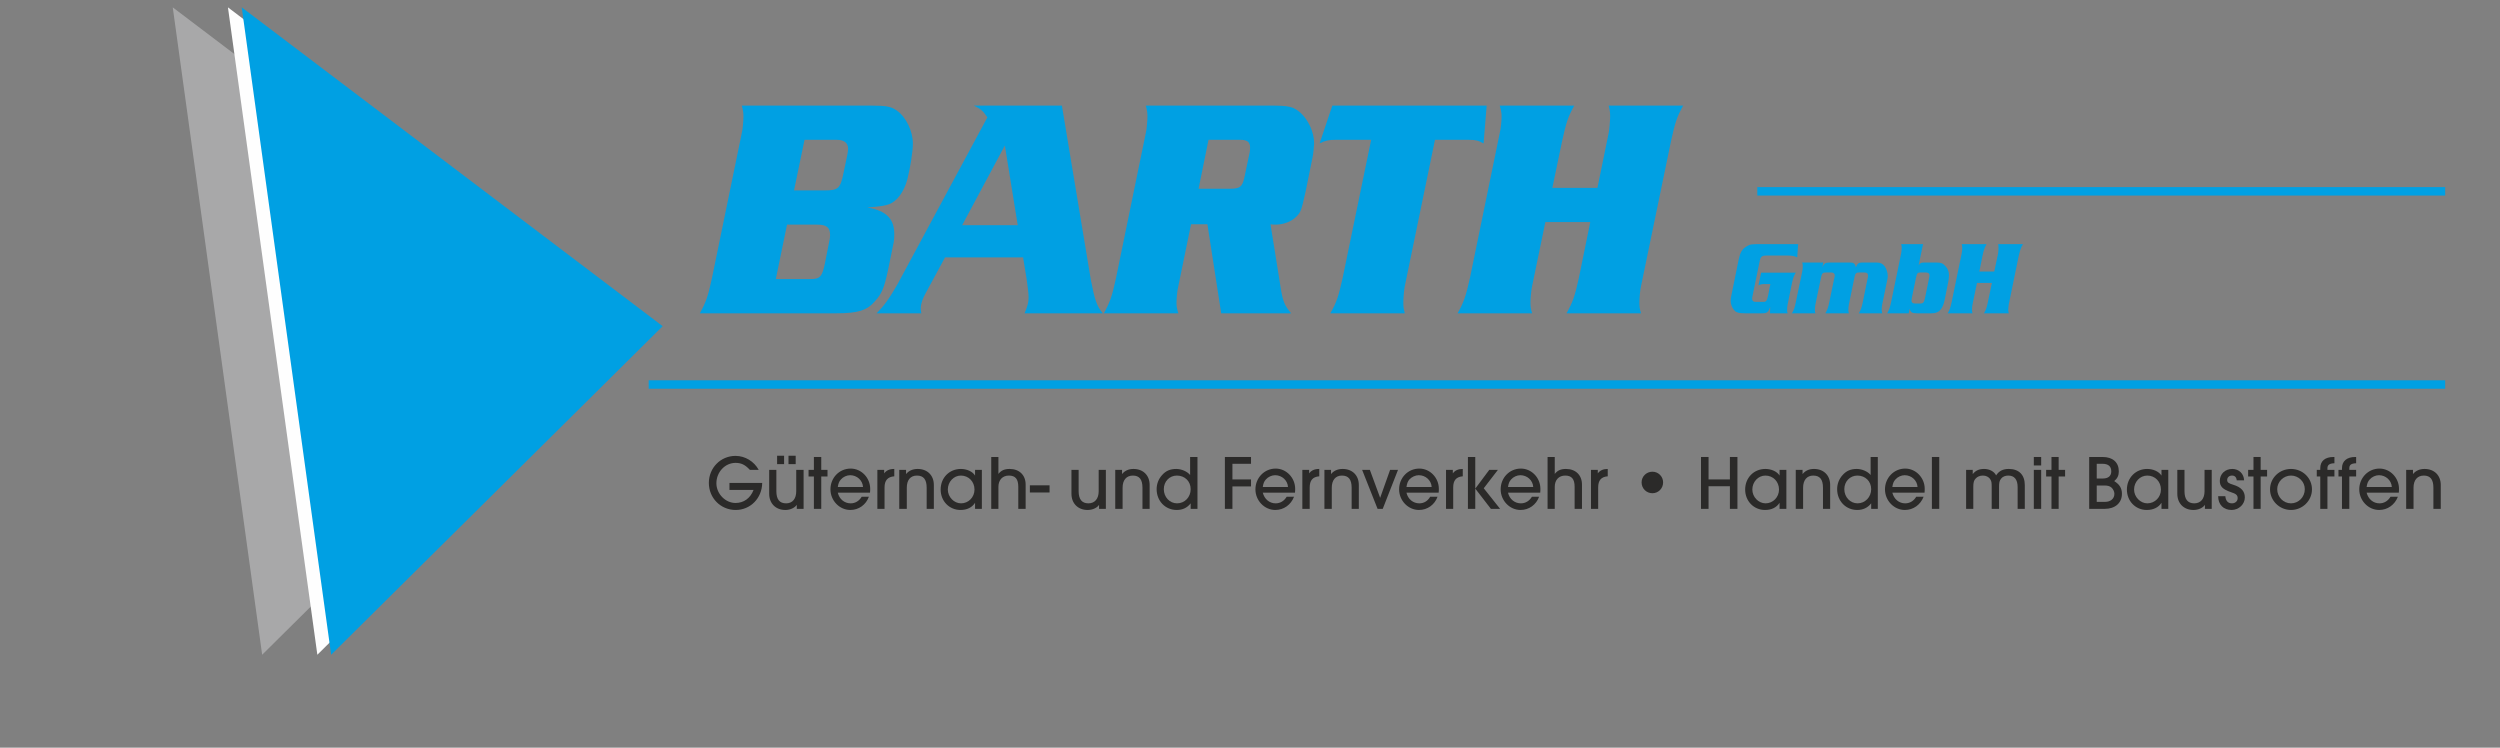 <?xml version="1.0" encoding="UTF-8"?>
<!DOCTYPE svg PUBLIC "-//W3C//DTD SVG 1.1//EN" "http://www.w3.org/Graphics/SVG/1.1/DTD/svg11.dtd">
<!-- Creator: CorelDRAW X5 -->
<svg xmlns="http://www.w3.org/2000/svg" xml:space="preserve" width="135.89mm" height="40.64mm" style="shape-rendering:geometricPrecision; text-rendering:geometricPrecision; image-rendering:optimizeQuality; fill-rule:evenodd; clip-rule:evenodd"
viewBox="0 0 13589 4064"
 xmlns:xlink="http://www.w3.org/1999/xlink"
 version="1.1">
 <rect x="0" y="0" width="13589" height="4064" fill="#808080" stroke="none"/>
 <defs>
  <style type="text/css">
   <![CDATA[
    .str0 {stroke:#00A0E3;stroke-width:45.86}
    .fil3 {fill:none}
    .fil4 {fill:#00A0E3}
    .fil1 {fill:#A8A8A9}
    .fil2 {fill:#FEFEFE}
    .fil0 {fill:#2B2A29;fill-rule:nonzero}
   ]]>
  </style>
 </defs>
 <g id="Ebene_x0020_1">
  <g id="Barth-Logo_x0020_farbe.pdf">
   <path class="fil0" d="M3965 2625l0 38 131 0c-17,45 -53,71 -98,71 -55,0 -104,-50 -104,-107 0,-61 47,-111 104,-111 31,0 52,10 78,38l48 0c-25,-46 -74,-76 -126,-76 -81,0 -145,65 -145,147 0,82 64,147 146,147 80,0 143,-64 144,-147l-178 0z"/>
   <path class="fil0" d="M4181 2554l0 130c0,52 35,88 88,88 27,0 51,-12 62,-28l0 22 37 0 0 -212 -40 0 0 116c0,41 -20,66 -55,66 -36,0 -53,-22 -53,-66l0 -116 -39 0zm105 -77l0 46 39 0 0 -46 -39 0zm-62 0l0 46 38 0 0 -46 -38 0z"/>
   <polygon class="fil0" points="4464,2590 4498,2590 4498,2554 4464,2554 4464,2484 4424,2484 4424,2554 4395,2554 4395,2590 4424,2590 4424,2766 4464,2766 "/>
   <path class="fil0" d="M4684 2700c-14,23 -35,36 -60,36 -34,0 -62,-23 -70,-58l175 0c1,-8 1,-17 1,-21 0,-60 -48,-110 -106,-110 -62,0 -110,50 -110,113 0,61 49,112 108,112 46,0 85,-28 101,-72l-39 0zm-130 -53c3,-20 7,-30 17,-41 12,-14 32,-23 50,-23 37,0 68,28 70,64l-137 0z"/>
   <path class="fil0" d="M4808 2766l0 -116c0,-39 17,-58 53,-61l0 -40c-26,0 -43,8 -55,24l0 -19 -37 0 0 212 39 0z"/>
   <path class="fil0" d="M5076 2766l0 -130c0,-52 -35,-87 -88,-87 -27,0 -49,10 -63,28l0 -23 -37 0 0 212 41 0 0 -115c0,-42 20,-66 55,-66 36,0 53,21 53,66l0 115 39 0z"/>
   <path class="fil0" d="M5337 2766l0 -212 -37 0 0 31c-13,-22 -45,-36 -77,-36 -63,0 -110,48 -110,112 0,63 47,111 108,111 36,0 63,-14 79,-39l0 33 37 0zm-114 -181c42,0 74,33 74,76 0,42 -33,75 -73,75 -39,0 -72,-35 -72,-75 0,-42 32,-76 71,-76z"/>
   <path class="fil0" d="M5575 2766l0 -132c0,-52 -35,-85 -87,-85 -28,0 -46,8 -61,27l0 -92 -39 0 0 282 39 0 0 -120c0,-37 22,-61 57,-61 35,0 51,19 51,61l0 120 40 0z"/>
   <polygon class="fil0" points="5705,2677 5705,2638 5598,2638 5598,2677 "/>
   <path class="fil0" d="M5824 2554l0 130c0,52 35,88 88,88 27,0 52,-12 62,-28l0 22 37 0 0 -212 -39 0 0 116c0,41 -21,66 -56,66 -35,0 -53,-22 -53,-66l0 -116 -39 0z"/>
   <path class="fil0" d="M6249 2766l0 -130c0,-52 -35,-87 -88,-87 -27,0 -48,10 -62,28l0 -23 -37 0 0 212 40 0 0 -115c0,-42 21,-66 56,-66 35,0 52,21 52,66l0 115 39 0z"/>
   <path class="fil0" d="M6509 2766l0 -282 -40 0 0 98c-15,-19 -47,-33 -75,-33 -33,0 -57,10 -78,34 -19,21 -29,48 -29,76 0,64 47,113 109,113 33,0 57,-12 76,-36l0 30 37 0zm-112 -181c43,0 75,31 75,74 0,43 -32,77 -74,77 -40,0 -72,-34 -72,-77 0,-42 31,-74 71,-74z"/>
   <polygon class="fil0" points="6699,2766 6699,2644 6800,2644 6800,2606 6699,2606 6699,2521 6800,2521 6800,2484 6658,2484 6658,2766 "/>
   <path class="fil0" d="M6994 2700c-14,23 -35,36 -60,36 -34,0 -61,-23 -70,-58l175 0c1,-8 1,-17 1,-21 0,-60 -48,-110 -106,-110 -61,0 -110,50 -110,113 0,61 49,112 108,112 46,0 85,-28 102,-72l-40 0zm-130 -53c3,-20 7,-30 17,-41 12,-14 32,-23 50,-23 37,0 68,28 70,64l-137 0z"/>
   <path class="fil0" d="M7119 2766l0 -116c0,-39 16,-58 52,-61l0 -40c-26,0 -43,8 -55,24l0 -19 -37 0 0 212 40 0z"/>
   <path class="fil0" d="M7386 2766l0 -130c0,-52 -35,-87 -88,-87 -27,0 -49,10 -63,28l0 -23 -36 0 0 212 40 0 0 -115c0,-42 21,-66 55,-66 36,0 53,21 53,66l0 115 39 0z"/>
   <polygon class="fil0" points="7599,2554 7556,2554 7502,2706 7446,2554 7404,2554 7488,2766 7516,2766 "/>
   <path class="fil0" d="M7774 2700c-13,23 -34,36 -59,36 -34,0 -62,-23 -70,-58l175 0c1,-8 1,-17 1,-21 0,-60 -48,-110 -106,-110 -62,0 -110,50 -110,113 0,61 49,112 108,112 46,0 85,-28 101,-72l-40 0zm-129 -53c3,-20 7,-30 16,-41 13,-14 33,-23 51,-23 37,0 68,28 70,64l-137 0z"/>
   <path class="fil0" d="M7899 2766l0 -116c0,-39 16,-58 52,-61l0 -40c-25,0 -42,8 -54,24l0 -19 -37 0 0 212 39 0z"/>
   <polygon class="fil0" points="8095,2554 8019,2656 8019,2484 7979,2484 7979,2766 8019,2766 8019,2656 8104,2766 8154,2766 8065,2654 8142,2554 "/>
   <path class="fil0" d="M8327 2700c-14,23 -35,36 -60,36 -34,0 -62,-23 -70,-58l175 0c1,-8 1,-17 1,-21 0,-60 -48,-110 -106,-110 -62,0 -110,50 -110,113 0,61 49,112 108,112 46,0 85,-28 101,-72l-39 0zm-130 -53c3,-20 7,-30 17,-41 12,-14 32,-23 50,-23 37,0 68,28 70,64l-137 0z"/>
   <path class="fil0" d="M8599 2766l0 -132c0,-52 -35,-85 -87,-85 -28,0 -46,8 -61,27l0 -92 -39 0 0 282 39 0 0 -120c0,-37 22,-61 57,-61 35,0 51,19 51,61l0 120 40 0z"/>
   <path class="fil0" d="M8687 2766l0 -116c0,-39 16,-58 52,-61l0 -40c-25,0 -42,8 -54,24l0 -19 -37 0 0 212 39 0z"/>
   <path class="fil0" d="M8982 2564c-33,0 -59,26 -59,58 0,33 26,59 59,59 32,0 58,-26 58,-59 0,-32 -26,-58 -58,-58z"/>
   <polygon class="fil0" points="9444,2766 9444,2484 9403,2484 9403,2606 9287,2606 9287,2484 9246,2484 9246,2766 9287,2766 9287,2643 9403,2643 9403,2766 "/>
   <path class="fil0" d="M9710 2766l0 -212 -37 0 0 31c-13,-22 -45,-36 -77,-36 -63,0 -110,48 -110,112 0,63 47,111 108,111 36,0 63,-14 79,-39l0 33 37 0zm-114 -181c42,0 74,33 74,76 0,42 -33,75 -73,75 -39,0 -72,-35 -72,-75 0,-42 32,-76 71,-76z"/>
   <path class="fil0" d="M9948 2766l0 -130c0,-52 -35,-87 -88,-87 -27,0 -48,10 -62,28l0 -23 -37 0 0 212 40 0 0 -115c0,-42 21,-66 55,-66 36,0 53,21 53,66l0 115 39 0z"/>
   <path class="fil0" d="M10207 2766l0 -282 -39 0 0 98c-15,-19 -47,-33 -75,-33 -33,0 -57,10 -78,34 -19,21 -29,48 -29,76 0,64 47,113 109,113 32,0 57,-12 76,-36l0 30 36 0zm-111 -181c43,0 75,31 75,74 0,43 -33,77 -74,77 -40,0 -72,-34 -72,-77 0,-42 31,-74 71,-74z"/>
   <path class="fil0" d="M10416 2700c-14,23 -35,36 -60,36 -34,0 -61,-23 -70,-58l175 0c1,-8 1,-17 1,-21 0,-60 -48,-110 -106,-110 -61,0 -110,50 -110,113 0,61 49,112 108,112 46,0 85,-28 102,-72l-40 0zm-130 -53c3,-20 7,-30 17,-41 12,-14 32,-23 50,-23 37,0 68,28 70,64l-137 0z"/>
   <polygon class="fil0" points="10541,2484 10501,2484 10501,2766 10541,2766 "/>
   <path class="fil0" d="M11006 2766l0 -129c0,-56 -32,-88 -87,-88 -32,0 -53,11 -69,35 -10,-21 -36,-35 -65,-35 -28,0 -47,9 -62,28l0 -23 -36 0 0 212 39 0 0 -118c0,-25 3,-37 13,-47 9,-10 23,-16 39,-16 17,0 32,7 40,20 7,11 8,17 8,43l0 118 40 0 0 -118c0,-24 2,-35 11,-46 8,-11 23,-17 39,-17 33,0 51,21 51,63l0 118 39 0z"/>
   <path class="fil0" d="M11095 2554l-40 0 0 212 40 0 0 -212zm0 -70l-40 0 0 46 40 0 0 -46z"/>
   <polygon class="fil0" points="11190,2590 11225,2590 11225,2554 11190,2554 11190,2484 11151,2484 11151,2554 11122,2554 11122,2590 11151,2590 11151,2766 11190,2766 "/>
   <path class="fil0" d="M11356 2766l84 0c57,0 94,-32 94,-82 0,-30 -13,-51 -42,-69 18,-15 25,-31 25,-53 0,-49 -33,-78 -88,-78l-73 0 0 282zm41 -38l0 -89 40 0c20,0 30,3 40,11 9,8 16,22 16,34 0,27 -21,44 -51,44l-45 0zm0 -127l0 -80 31 0c32,0 48,14 48,41 0,25 -16,39 -46,39l-33 0z"/>
   <path class="fil0" d="M11786 2766l0 -212 -37 0 0 31c-14,-22 -45,-36 -78,-36 -62,0 -110,48 -110,112 0,63 47,111 108,111 36,0 64,-14 80,-39l0 33 37 0zm-114 -181c42,0 74,33 74,76 0,42 -33,75 -74,75 -38,0 -72,-35 -72,-75 0,-42 32,-76 72,-76z"/>
   <path class="fil0" d="M11835 2554l0 130c0,52 35,88 88,88 27,0 52,-12 62,-28l0 22 37 0 0 -212 -39 0 0 116c0,41 -21,66 -56,66 -35,0 -53,-22 -53,-66l0 -116 -39 0z"/>
   <path class="fil0" d="M12198 2611c-1,-36 -28,-62 -64,-62 -39,0 -68,27 -68,65 0,30 16,46 60,61 28,9 37,16 37,33 0,16 -13,28 -31,28 -22,0 -34,-14 -36,-39l-39 0c0,46 29,75 73,75 39,0 72,-31 72,-68 0,-34 -20,-56 -63,-69 -26,-8 -33,-13 -33,-26 0,-14 11,-24 26,-24 15,0 24,8 26,26l40 0z"/>
   <polygon class="fil0" points="12288,2590 12323,2590 12323,2554 12288,2554 12288,2484 12249,2484 12249,2554 12220,2554 12220,2590 12249,2590 12249,2766 12288,2766 "/>
   <path class="fil0" d="M12453 2549c-63,0 -114,49 -114,111 0,61 51,112 114,112 63,0 114,-51 114,-112 0,-62 -51,-111 -114,-111zm0 36c41,0 75,33 75,74 0,43 -34,77 -75,77 -41,0 -75,-34 -75,-77 0,-40 34,-74 75,-74z"/>
   <path class="fil0" d="M12651 2766l0 -176 38 0 0 -36 -38 0 0 -9c0,-18 11,-26 38,-27l0 -34 -5 0c-46,0 -72,22 -72,61l0 9 -19 0 0 36 19 0 0 176 39 0z"/>
   <path class="fil0" d="M12770 2766l0 -176 37 0 0 -36 -37 0 0 -9c0,-18 10,-26 37,-27l0 -34 -5 0c-45,0 -72,22 -72,61l0 9 -19 0 0 36 19 0 0 176 40 0z"/>
   <path class="fil0" d="M12994 2700c-14,23 -35,36 -60,36 -34,0 -61,-23 -70,-58l175 0c1,-8 1,-17 1,-21 0,-60 -48,-110 -106,-110 -61,0 -110,50 -110,113 0,61 49,112 108,112 46,0 85,-28 102,-72l-40 0zm-130 -53c3,-20 7,-30 17,-41 12,-14 32,-23 50,-23 37,0 68,28 70,64l-137 0z"/>
   <path class="fil0" d="M13267 2766l0 -130c0,-52 -35,-87 -88,-87 -27,0 -49,10 -63,28l0 -23 -37 0 0 212 40 0 0 -115c0,-42 21,-66 56,-66 35,0 52,21 52,66l0 115 40 0z"/>
   <polygon class="fil1" points="939,40 3227,1773 1425,3559 "/>
   <polygon class="fil2" points="1239,40 3527,1773 1725,3559 "/>
   <line class="fil3 str0" x1="9552" y1="1040" x2="13291" y2= "1040" />
   <line class="fil3 str0" x1="3526" y1="2090" x2="13291" y2= "2090" />
   <polygon class="fil4" points="1314,40 3602,1773 1800,3559 "/>
   <path class="fil4" d="M4032 574c7,25 9,39 9,59 0,22 -4,73 -9,90l-162 788c-21,99 -33,132 -66,192l742 0c117,0 167,-15 211,-67 37,-41 49,-71 70,-168l31 -152c2,-14 3,-27 3,-43 0,-84 -43,-128 -147,-145 80,-7 90,-9 116,-17 45,-15 84,-68 102,-136 16,-64 30,-150 30,-195 0,-67 -37,-144 -87,-179 -31,-22 -58,-27 -139,-27l-704 0zm284 461l57 -275 176 0c39,0 61,17 61,49 0,7 -2,19 -4,31l-21 100c-17,84 -28,95 -103,95l-166 0zm-99 482l61 -296 164 0c50,0 70,15 70,56 0,8 -1,23 -4,32l-24 122c-15,73 -27,86 -79,86l-188 0z"/>
   <path class="fil4" d="M5772 574l-479 0c39,19 49,27 74,64l-488 906c-47,82 -73,117 -114,159l243 0c-3,-13 -3,-20 -3,-28 0,-24 10,-53 30,-88l102 -188 424 0 19 116c6,43 11,79 11,102 0,27 -6,48 -22,86l425 0c-32,-40 -43,-69 -65,-184l-157 -945zm-240 650l-302 0 232 -433 70 433z"/>
   <path class="fil4" d="M6563 1219l75 484 380 0c-35,-42 -44,-64 -55,-128l-57 -356c11,2 20,2 27,2 44,0 88,-17 114,-44 23,-24 26,-29 49,-132l39 -192c3,-13 8,-61 8,-74 0,-60 -31,-127 -74,-166 -40,-34 -61,-39 -166,-39l-675 0c7,25 9,39 9,59 0,22 -4,73 -9,90l-162 789c-21,98 -33,132 -66,191l405 0c-8,-25 -10,-37 -10,-59 0,-22 4,-66 10,-89l69 -336 89 0zm-48 -193l54 -266 173 0c38,0 53,12 53,43 0,10 -1,24 -5,38l-24 114c-12,61 -24,71 -84,71l-167 0z"/>
   <path class="fil4" d="M7242 574l-69 205c32,-15 50,-19 85,-19l195 0 -155 751c-22,99 -33,133 -67,192l405 0c-7,-25 -8,-37 -8,-59 0,-22 4,-71 8,-89l164 -795 184 0c38,0 53,4 80,20l17 -206 -839 0z"/>
   <path class="fil4" d="M8644 1207l-62 304c-22,101 -34,133 -67,192l405 0c-8,-25 -9,-38 -9,-59 0,-24 4,-68 9,-89l163 -788c22,-100 32,-132 66,-193l-405 0c7,25 8,39 8,59 0,22 -4,73 -8,90l-61 298 -245 0 53 -254c22,-100 32,-132 66,-193l-405 0c7,25 10,39 10,59 0,24 -4,66 -10,90l-162 788c-22,99 -34,133 -67,192l405 0c-8,-25 -9,-38 -9,-59 0,-24 4,-66 9,-89l72 -348 244 0z"/>
   <path class="fil4" d="M9573 1482l-15 69c14,-6 20,-7 37,-7l28 0 -12 61c-7,32 -11,36 -28,36l-39 0c-14,0 -20,-6 -20,-18 0,-5 0,-5 2,-14l39 -190c5,-24 12,-30 37,-30l115 0c24,0 38,3 52,10l5 -72 -197 0c-62,0 -63,0 -86,14 -22,13 -32,32 -40,68l-38 187c-4,19 -6,29 -6,39 0,20 9,41 22,54 11,11 25,14 56,14l95 0c25,0 33,-7 42,-35l-1 35 96 0c-3,-8 -3,-12 -3,-19 0,-8 1,-24 3,-30l22 -108c7,-34 10,-43 22,-64l-188 0z"/>
   <path class="fil4" d="M9911 1427l-115 0c3,8 3,13 3,20 0,8 -1,22 -3,30l-34 162c-7,34 -10,44 -22,64l128 0c-3,-8 -3,-12 -3,-19 0,-8 1,-24 3,-30l30 -144c5,-25 9,-29 29,-29l27 0c11,0 19,6 19,16 0,4 0,4 -4,21l-25 121c-7,34 -11,44 -22,64l128 0c-3,-8 -3,-12 -3,-19 0,-8 1,-23 3,-30l30 -146c4,-22 9,-27 26,-27l26 0c15,0 22,5 22,18 0,4 -1,10 -3,17l-25 123c-7,33 -11,44 -22,64l127 0c-2,-8 -3,-12 -3,-19 0,-8 1,-22 3,-30l25 -121c4,-19 5,-23 5,-32 0,-20 -7,-40 -17,-54 -11,-14 -24,-20 -43,-20l-79 0c-19,0 -26,5 -34,26 -6,-21 -12,-26 -32,-26l-110 0c-24,0 -30,4 -41,26l6 -26z"/>
   <path class="fil4" d="M10453 1327l-119 0c2,8 3,13 3,20 0,8 -2,24 -3,30l-54 262c-7,33 -11,44 -22,64l117 0 5 -25c5,20 13,25 39,25l81 0c39,0 59,-21 70,-71l20 -100c2,-10 4,-26 4,-37 0,-19 -7,-36 -20,-49 -13,-15 -24,-19 -49,-19l-64 0c-19,0 -23,2 -32,15l24 -115zm-43 323c-13,0 -20,-6 -20,-15 0,-4 0,-4 2,-16l23 -111c5,-24 9,-27 25,-27l26 0c15,0 22,5 22,16 0,3 0,4 -3,18l-20 98c-7,33 -10,37 -31,37l-24 0z"/>
   <path class="fil4" d="M10827 1538l-21 101c-7,34 -11,45 -22,64l135 0c-2,-8 -3,-12 -3,-19 0,-8 2,-23 3,-30l54 -263c8,-33 11,-44 23,-64l-135 0c2,8 2,13 2,20 0,7 -1,24 -2,30l-21 99 -81 0 17 -85c7,-33 11,-44 22,-64l-135 0c2,8 3,13 3,20 0,8 -1,22 -3,30l-54 262c-7,33 -11,45 -22,64l135 0c-3,-8 -3,-12 -3,-19 0,-8 1,-22 3,-30l24 -116 81 0z"/>
  </g>
 </g>
</svg>
